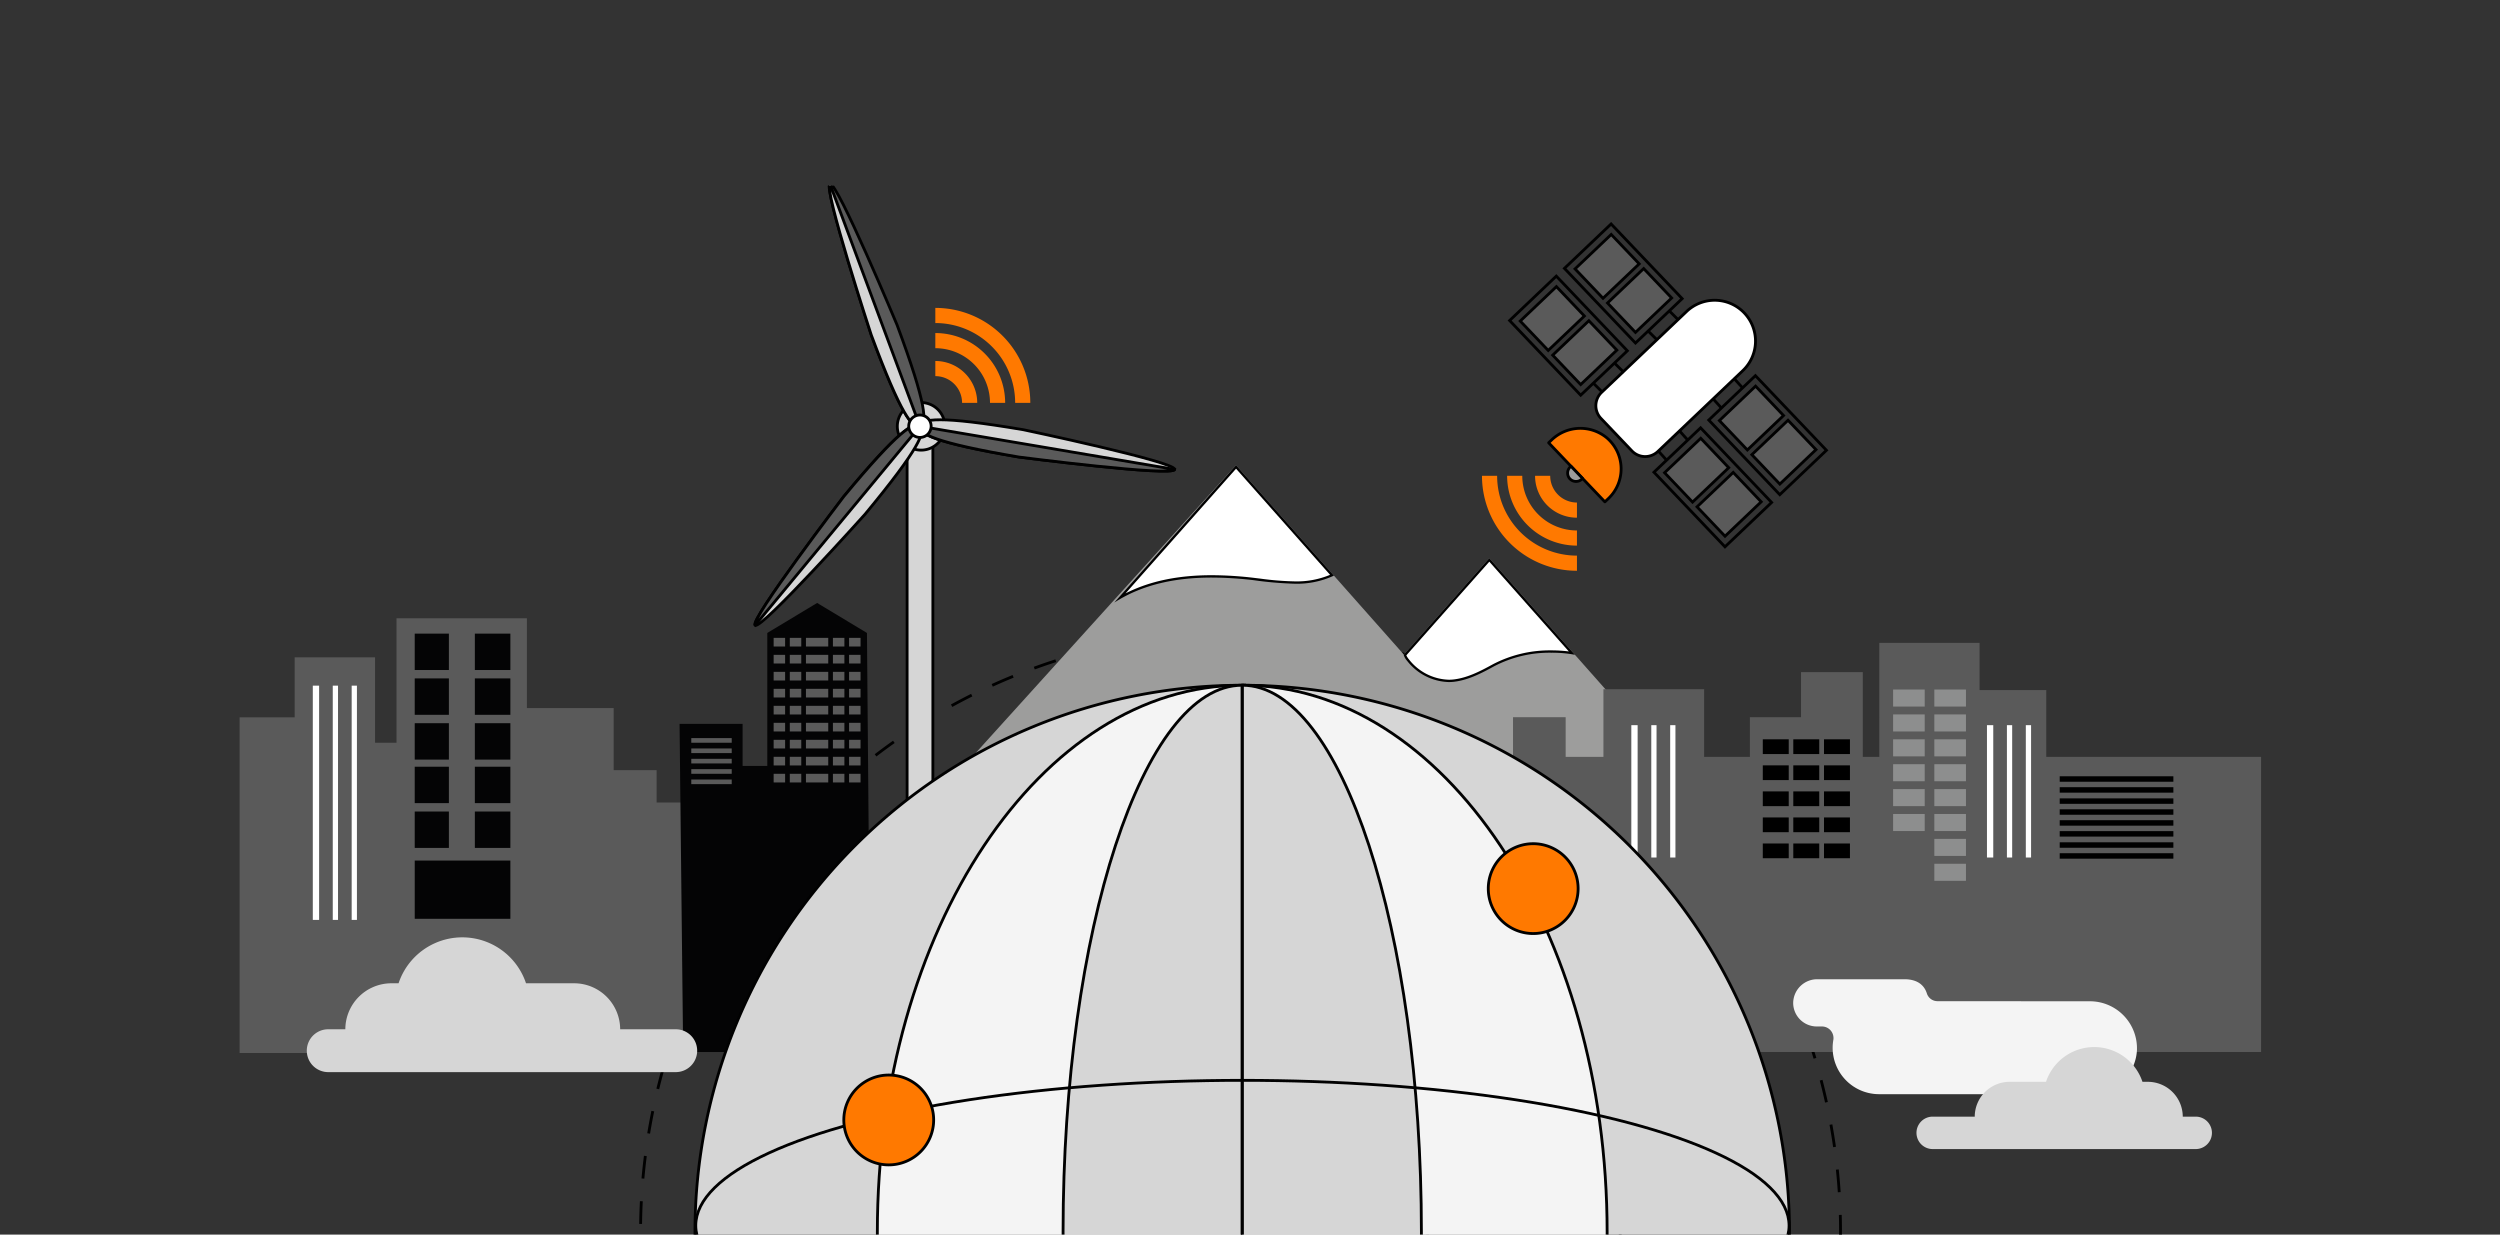 <svg xmlns="http://www.w3.org/2000/svg" xmlns:xlink="http://www.w3.org/1999/xlink" width="660" height="325.938" viewBox="0 0 660 325.938">
  <rect x="0" y="0" width="660" height="325.938" fill="#333333" stroke="none"/>
  <defs>
    <clipPath id="clip-path">
      <path id="Tracé_39015" data-name="Tracé 39015" d="M0,0H660V325.938H0Z" transform="translate(-63 -48.127)" fill="#f4f4f4"/>
    </clipPath>
    <clipPath id="clip-path-2">
      <rect id="Rectangle_14261" data-name="Rectangle 14261" width="535" height="277" transform="translate(0 0.148)" fill="none"/>
    </clipPath>
  </defs>
  <g id="Groupe_de_masques_5" data-name="Groupe de masques 5" transform="translate(63 48.127)" clip-path="url(#clip-path)">
    <path id="Tracé_43445" data-name="Tracé 43445" d="M41.735,139.357v32.851h-5.67V149.661H14.848v15.848H.316v88.61H149.349V187.992H110.4v-8.541H99.062V163.058H76.156v-23.7Z" transform="translate(-0.055 -24.255)" fill="#5a5a5a"/>
    <path id="Tracé_43446" data-name="Tracé 43446" d="M191.429,253.116l-.951-110.746-13.154-7.922-13.155,7.922v35.106h-6.522v-11.1H141.006l.951,86.745Z" transform="translate(-24.603 -23.398)" fill="#040405"/>
    <g id="Groupe_14352" data-name="Groupe 14352" transform="translate(0 0.725)">
      <g id="Groupe_14351" data-name="Groupe 14351" transform="translate(0 0)" clip-path="url(#clip-path-2)">
        <path id="Tracé_43447" data-name="Tracé 43447" d="M190.579,176.24a158.393,158.393,0,1,1-55.609,81.052" transform="translate(-22.429 -25.68)" fill="none" stroke="#000" stroke-miterlimit="10" stroke-width="0.75" stroke-dasharray="6 6"/>
        <path id="Tracé_43448" data-name="Tracé 43448" d="M216.525,213.349a2.746,2.746,0,0,1-2.747-2.746V77.308a3.424,3.424,0,0,1,4.86-3.1,3.318,3.318,0,0,1,1.941,3.088V210.6a2.746,2.746,0,0,1-2.747,2.746Z" transform="translate(-37.301 -13.558)" fill="#d6d6d6"/>
        <path id="Tracé_43449" data-name="Tracé 43449" d="M216.525,213.349a2.746,2.746,0,0,1-2.747-2.746V77.308a3.424,3.424,0,0,1,4.86-3.1,3.318,3.318,0,0,1,1.941,3.088V210.6a2.746,2.746,0,0,1-2.747,2.746Z" transform="translate(-37.301 -13.558)" fill="none" stroke="#000" stroke-miterlimit="10" stroke-width="0.75"/>
        <path id="Tracé_43450" data-name="Tracé 43450" d="M221.529,80.722a6.281,6.281,0,1,1,.007-.008l-.007.008" transform="translate(-36.634 -12.881)" fill="#d6d6d6"/>
        <path id="Tracé_43451" data-name="Tracé 43451" d="M221.529,80.722a6.281,6.281,0,1,1,.007-.008l-.007.008" transform="translate(-36.634 -12.881)" fill="none" stroke="#000" stroke-miterlimit="10" stroke-width="0.75"/>
        <path id="Tracé_43452" data-name="Tracé 43452" d="M188.558,96.432c14.474-17.478,18.558-19.845,20.118-18.558s-.012,5.741-14.486,23.219c0,0-27.46,30.6-29.014,29.317s23.382-33.978,23.382-33.978" transform="translate(-28.808 -14.2)" fill="#d6d6d6"/>
        <path id="Tracé_43453" data-name="Tracé 43453" d="M188.558,96.432c14.474-17.478,18.558-19.845,20.118-18.558s-.012,5.741-14.486,23.219c0,0-27.46,30.6-29.014,29.317s23.382-33.978,23.382-33.978" transform="translate(-28.808 -14.2)" fill="none" stroke="#000" stroke-miterlimit="10" stroke-width="0.75"/>
        <path id="Tracé_43454" data-name="Tracé 43454" d="M165.177,130.411c-1.554-1.287,23.383-33.977,23.383-33.977,14.474-17.479,18.558-19.845,20.111-18.559Z" transform="translate(-28.808 -14.201)" fill="#5a5a5a"/>
        <path id="Tracé_43455" data-name="Tracé 43455" d="M165.177,130.411c-1.554-1.287,23.383-33.977,23.383-33.977,14.474-17.479,18.558-19.845,20.111-18.559Z" transform="translate(-28.808 -14.201)" fill="none" stroke="#000" stroke-miterlimit="10" stroke-width="0.75"/>
        <path id="Tracé_43456" data-name="Tracé 43456" d="M244.008,85.709c-22.371-3.8-26.471-6.148-26.131-8.137s4.976-2.859,27.351.934c0,0,40.235,8.477,39.9,10.468s-41.121-3.266-41.121-3.266" transform="translate(-38.013 -13.902)" fill="#d6d6d6"/>
        <path id="Tracé_43457" data-name="Tracé 43457" d="M244.008,85.709c-22.371-3.8-26.471-6.148-26.131-8.137s4.976-2.859,27.351.934c0,0,40.235,8.477,39.9,10.468s-41.121-3.266-41.121-3.266" transform="translate(-38.013 -13.902)" fill="none" stroke="#000" stroke-miterlimit="10" stroke-width="0.75"/>
        <path id="Tracé_43458" data-name="Tracé 43458" d="M285.128,89.335c-.34,1.99-41.121-3.265-41.121-3.265-22.371-3.8-26.472-6.148-26.132-8.139Z" transform="translate(-38.012 -14.262)" fill="#5a5a5a"/>
        <path id="Tracé_43459" data-name="Tracé 43459" d="M285.128,89.335c-.34,1.99-41.121-3.265-41.121-3.265-22.371-3.8-26.472-6.148-26.132-8.139Z" transform="translate(-38.012 -14.262)" fill="none" stroke="#000" stroke-miterlimit="10" stroke-width="0.75"/>
        <path id="Tracé_43460" data-name="Tracé 43460" d="M199.954,40.267c7.9,21.271,10.972,24.848,12.871,24.154S214.7,59,206.8,37.724c0,0-15.845-37.947-17.726-37.243s10.881,39.786,10.881,39.786" transform="translate(-32.957 -0.746)" fill="#5a5a5a"/>
        <path id="Tracé_43461" data-name="Tracé 43461" d="M199.954,40.267c7.9,21.271,10.972,24.848,12.871,24.154S214.7,59,206.8,37.724c0,0-15.845-37.947-17.726-37.243s10.881,39.786,10.881,39.786" transform="translate(-32.957 -0.746)" fill="none" stroke="#000" stroke-miterlimit="10" stroke-width="0.75"/>
        <path id="Tracé_43462" data-name="Tracé 43462" d="M189.069.482c-1.887.7,10.881,39.79,10.881,39.79,7.9,21.27,10.972,24.857,12.871,24.153Z" transform="translate(-32.956 -0.748)" fill="#d6d6d6"/>
        <path id="Tracé_43463" data-name="Tracé 43463" d="M189.069.482c-1.887.7,10.881,39.79,10.881,39.79,7.9,21.27,10.972,24.857,12.871,24.153Z" transform="translate(-32.956 -0.748)" fill="none" stroke="#000" stroke-miterlimit="10" stroke-width="0.75"/>
        <path id="Tracé_43464" data-name="Tracé 43464" d="M219.536,79.195a2.959,2.959,0,1,1-.392-4.166l0,0a2.962,2.962,0,0,1,.389,4.163" transform="translate(-37.391 -13.637)" fill="#fff"/>
        <path id="Tracé_43465" data-name="Tracé 43465" d="M219.536,79.195a2.959,2.959,0,1,1-.392-4.166l0,0a2.962,2.962,0,0,1,.389,4.163" transform="translate(-37.391 -13.637)" fill="none" stroke="#000" stroke-miterlimit="10" stroke-width="0.75"/>
        <path id="Tracé_43466" data-name="Tracé 43466" d="M245.876,65.591A23.076,23.076,0,0,0,222.8,42.515" transform="translate(-38.875 -8.082)" fill="none" stroke="#ff7900" stroke-miterlimit="10" stroke-width="4"/>
        <path id="Tracé_43467" data-name="Tracé 43467" d="M231.862,68.553a9.062,9.062,0,0,0-9.062-9.062" transform="translate(-38.875 -11.044)" fill="none" stroke="#ff7900" stroke-miterlimit="10" stroke-width="4"/>
        <path id="Tracé_43468" data-name="Tracé 43468" d="M239.236,66.994A16.435,16.435,0,0,0,222.8,50.559" transform="translate(-38.875 -9.486)" fill="none" stroke="#ff7900" stroke-miterlimit="10" stroke-width="4"/>
        <path id="Tracé_43469" data-name="Tracé 43469" d="M327.885,182.548H430.569l-31.116-35.123-28.782-32.49L348.114,140.4l-8.107-9.152-36.2-40.858L232.07,169.7l87.555-12.924a6.293,6.293,0,0,1,4.711,10.466l-2.216,2.5a7.7,7.7,0,0,0,5.765,12.809" transform="translate(-40.492 -16.435)" fill="#9d9d9c"/>
        <path id="Tracé_43470" data-name="Tracé 43470" d="M312.513,90.952l25.333,28.594a22.791,22.791,0,0,1-9.839,1.93h0a77.2,77.2,0,0,1-9.123-.733l-1.663-.2a96.265,96.265,0,0,0-11.107-.694c-9.633,0-17.559,1.829-24.15,5.581Z" transform="translate(-49.198 -16.534)" fill="#fff"/>
        <path id="Tracé_43471" data-name="Tracé 43471" d="M312.177,91.321,337,119.338a22.764,22.764,0,0,1-9.329,1.73,77.062,77.062,0,0,1-9.084-.731q-.832-.1-1.666-.2a96.51,96.51,0,0,0-11.143-.7c-8.949,0-16.439,1.572-22.762,4.792Zm0-.934-32.137,36.274c7.681-4.959,16.621-6.6,25.737-6.6a96.746,96.746,0,0,1,11.072.693,95.76,95.76,0,0,0,10.821.931,23.039,23.039,0,0,0,10.345-2.136Z" transform="translate(-48.862 -16.435)" fill="#010101"/>
        <path id="Tracé_43472" data-name="Tracé 43472" d="M384.59,152.625a14.187,14.187,0,0,1-10.776-5.469,4.513,4.513,0,0,1-.819-1.335l22.264-25.132,21.779,24.585a35.705,35.705,0,0,0-5.419-.4,32.108,32.108,0,0,0-15.3,3.654c-3.379,1.859-6.712,3.565-10.338,4.01a11.578,11.578,0,0,1-1.388.084Z" transform="translate(-65.081 -21.722)" fill="#fff"/>
        <path id="Tracé_43473" data-name="Tracé 43473" d="M395.186,121.058l20.99,23.694a37.229,37.229,0,0,0-4.63-.283,32.419,32.419,0,0,0-15.452,3.692c-3.351,1.844-6.655,3.536-10.227,3.974a11.12,11.12,0,0,1-1.351.083,13.867,13.867,0,0,1-10.533-5.352,4.953,4.953,0,0,1-.706-1.076Zm0-.934-22.608,25.52a4.353,4.353,0,0,0,.92,1.606,14.452,14.452,0,0,0,11.018,5.586,11.807,11.807,0,0,0,1.426-.087c3.724-.457,7.163-2.237,10.449-4.047a31.626,31.626,0,0,1,15.154-3.615,32.289,32.289,0,0,1,6.242.55Z" transform="translate(-65.009 -21.624)" fill="#010101"/>
        <path id="Tracé_43474" data-name="Tracé 43474" d="M320.886,160.77c55.144,0,99.846,64.659,99.846,144.42s-44.7,144.42-99.846,144.42" transform="translate(-55.989 -28.716)" fill="none" stroke="#010101" stroke-miterlimit="10" stroke-width="0.75"/>
        <path id="Tracé_43475" data-name="Tracé 43475" d="M320.886,160.77c27.079,0,49.032,64.659,49.032,144.42s-21.952,144.42-49.032,144.42" transform="translate(-55.989 -28.716)" fill="none" stroke="#010101" stroke-miterlimit="10" stroke-width="0.75"/>
        <path id="Tracé_43476" data-name="Tracé 43476" d="M443.558,77.439l-8.188-8.6A4.847,4.847,0,0,1,435.538,62l22.374-21.29a10.772,10.772,0,1,1,14.851,15.606l-22.374,21.29a4.845,4.845,0,0,1-6.831-.169" transform="translate(-75.733 -7.252)" fill="#fff"/>
        <path id="Tracé_43477" data-name="Tracé 43477" d="M443.558,77.439l-8.188-8.6A4.847,4.847,0,0,1,435.538,62l22.374-21.29a10.772,10.772,0,1,1,14.851,15.606l-22.374,21.29A4.845,4.845,0,0,1,443.558,77.439Z" transform="translate(-75.733 -7.252)" fill="none" stroke="#000" stroke-miterlimit="10" stroke-width="0.75"/>
        <rect id="Rectangle_14134" data-name="Rectangle 14134" width="17.008" height="27.213" transform="translate(350.009 21.997) rotate(-43.579)" fill="none" stroke="#000" stroke-miterlimit="10" stroke-width="0.75"/>
        <rect id="Rectangle_14135" data-name="Rectangle 14135" width="13.19" height="10.719" transform="matrix(0.724, -0.689, 0.689, 0.724, 352.812, 22.135)" fill="#5a5a5a"/>
        <rect id="Rectangle_14136" data-name="Rectangle 14136" width="13.19" height="10.719" transform="matrix(0.724, -0.689, 0.689, 0.724, 352.812, 22.135)" fill="none" stroke="#000" stroke-miterlimit="10" stroke-width="0.75"/>
        <rect id="Rectangle_14137" data-name="Rectangle 14137" width="13.19" height="10.719" transform="matrix(0.724, -0.689, 0.689, 0.724, 361.381, 31.14)" fill="#5a5a5a"/>
        <rect id="Rectangle_14138" data-name="Rectangle 14138" width="13.19" height="10.719" transform="matrix(0.724, -0.689, 0.689, 0.724, 361.381, 31.14)" fill="none" stroke="#000" stroke-miterlimit="10" stroke-width="0.75"/>
        <line id="Ligne_986" data-name="Ligne 986" x2="2.308" y2="2.301" transform="translate(377.677 33.208)" fill="none" stroke="#000" stroke-miterlimit="10" stroke-width="0.75"/>
        <line id="Ligne_987" data-name="Ligne 987" x2="2.308" y2="2.301" transform="translate(372.093 38.521)" fill="none" stroke="#000" stroke-miterlimit="10" stroke-width="0.75"/>
        <rect id="Rectangle_14139" data-name="Rectangle 14139" width="17.008" height="27.213" transform="translate(335.539 35.767) rotate(-43.579)" fill="none" stroke="#000" stroke-miterlimit="10" stroke-width="0.75"/>
        <rect id="Rectangle_14140" data-name="Rectangle 14140" width="13.19" height="10.719" transform="matrix(0.724, -0.689, 0.689, 0.724, 338.342, 35.905)" fill="#5a5a5a"/>
        <rect id="Rectangle_14141" data-name="Rectangle 14141" width="13.19" height="10.719" transform="matrix(0.724, -0.689, 0.689, 0.724, 338.342, 35.905)" fill="none" stroke="#000" stroke-miterlimit="10" stroke-width="0.75"/>
        <rect id="Rectangle_14142" data-name="Rectangle 14142" width="13.19" height="10.719" transform="matrix(0.724, -0.689, 0.689, 0.724, 346.911, 44.91)" fill="#5a5a5a"/>
        <rect id="Rectangle_14143" data-name="Rectangle 14143" width="13.19" height="10.719" transform="matrix(0.724, -0.689, 0.689, 0.724, 346.911, 44.91)" fill="none" stroke="#000" stroke-miterlimit="10" stroke-width="0.75"/>
        <line id="Ligne_988" data-name="Ligne 988" x2="2.308" y2="2.301" transform="translate(363.207 46.978)" fill="none" stroke="#000" stroke-miterlimit="10" stroke-width="0.75"/>
        <line id="Ligne_989" data-name="Ligne 989" x2="2.308" y2="2.301" transform="translate(357.623 52.292)" fill="none" stroke="#000" stroke-miterlimit="10" stroke-width="0.75"/>
        <rect id="Rectangle_14144" data-name="Rectangle 14144" width="17.008" height="27.212" transform="matrix(0.724, -0.689, 0.689, 0.724, 388.115, 62.041)" fill="none" stroke="#000" stroke-miterlimit="10" stroke-width="0.75"/>
        <rect id="Rectangle_14145" data-name="Rectangle 14145" width="13.19" height="10.719" transform="matrix(0.724, -0.689, 0.689, 0.724, 399.487, 71.183)" fill="#5a5a5a"/>
        <rect id="Rectangle_14146" data-name="Rectangle 14146" width="13.19" height="10.719" transform="matrix(0.724, -0.689, 0.689, 0.724, 399.487, 71.183)" fill="none" stroke="#000" stroke-miterlimit="10" stroke-width="0.75"/>
        <rect id="Rectangle_14147" data-name="Rectangle 14147" width="13.19" height="10.719" transform="matrix(0.724, -0.689, 0.689, 0.724, 390.918, 62.178)" fill="#5a5a5a"/>
        <rect id="Rectangle_14148" data-name="Rectangle 14148" width="13.19" height="10.719" transform="matrix(0.724, -0.689, 0.689, 0.724, 390.918, 62.178)" fill="none" stroke="#000" stroke-miterlimit="10" stroke-width="0.75"/>
        <line id="Ligne_990" data-name="Ligne 990" x1="2.184" y1="2.419" transform="translate(394.865 51.146)" fill="none" stroke="#000" stroke-miterlimit="10" stroke-width="0.75"/>
        <line id="Ligne_991" data-name="Ligne 991" x1="2.184" y1="2.419" transform="translate(389.282 56.46)" fill="none" stroke="#000" stroke-miterlimit="10" stroke-width="0.75"/>
        <rect id="Rectangle_14149" data-name="Rectangle 14149" width="17.008" height="27.212" transform="matrix(0.724, -0.689, 0.689, 0.724, 373.645, 75.811)" fill="none" stroke="#000" stroke-miterlimit="10" stroke-width="0.75"/>
        <rect id="Rectangle_14150" data-name="Rectangle 14150" width="13.19" height="10.719" transform="matrix(0.724, -0.689, 0.689, 0.724, 385.017, 84.953)" fill="#5a5a5a"/>
        <rect id="Rectangle_14151" data-name="Rectangle 14151" width="13.19" height="10.719" transform="matrix(0.724, -0.689, 0.689, 0.724, 385.017, 84.953)" fill="none" stroke="#000" stroke-miterlimit="10" stroke-width="0.75"/>
        <rect id="Rectangle_14152" data-name="Rectangle 14152" width="13.19" height="10.719" transform="matrix(0.724, -0.689, 0.689, 0.724, 376.448, 75.948)" fill="#5a5a5a"/>
        <rect id="Rectangle_14153" data-name="Rectangle 14153" width="13.19" height="10.719" transform="matrix(0.724, -0.689, 0.689, 0.724, 376.448, 75.948)" fill="none" stroke="#000" stroke-miterlimit="10" stroke-width="0.75"/>
        <line id="Ligne_992" data-name="Ligne 992" x1="2.184" y1="2.419" transform="translate(380.395 64.916)" fill="none" stroke="#000" stroke-miterlimit="10" stroke-width="0.75"/>
        <line id="Ligne_993" data-name="Ligne 993" x1="2.184" y1="2.419" transform="translate(374.812 70.23)" fill="none" stroke="#000" stroke-miterlimit="10" stroke-width="0.75"/>
        <path id="Tracé_43478" data-name="Tracé 43478" d="M434.74,97.122a10.8,10.8,0,0,0-.37-15.943,10.956,10.956,0,0,0-14.681.527l-.727.693a.03.03,0,0,0,0,.043L433.77,98a.03.03,0,0,0,.043,0Z" transform="translate(-73.1 -14.38)" fill="#ff7900"/>
        <path id="Tracé_43479" data-name="Tracé 43479" d="M434.74,97.122a10.8,10.8,0,0,0-.37-15.943,10.956,10.956,0,0,0-14.681.527l-.727.693a.03.03,0,0,0,0,.043L433.77,98a.03.03,0,0,0,.043,0Z" transform="translate(-73.1 -14.38)" fill="none" stroke="#000" stroke-miterlimit="10" stroke-width="0.75"/>
        <path id="Tracé_43480" data-name="Tracé 43480" d="M428.761,94.136a2.23,2.23,0,0,1-3.285-.239,2.263,2.263,0,0,1,.259-3.023l.149-.143a.006.006,0,0,1,.009,0l3.059,3.214a.007.007,0,0,1,0,.009Z" transform="translate(-74.158 -16.495)" fill="#9d9d9c"/>
        <path id="Tracé_43481" data-name="Tracé 43481" d="M428.761,94.136a2.23,2.23,0,0,1-3.285-.239,2.263,2.263,0,0,1,.259-3.023l.149-.143a.006.006,0,0,1,.009,0l3.059,3.214a.007.007,0,0,1,0,.009Z" transform="translate(-74.158 -16.495)" fill="none" stroke="#000" stroke-miterlimit="10" stroke-width="0.75"/>
        <path id="Tracé_43482" data-name="Tracé 43482" d="M400.041,93.785a23.076,23.076,0,0,0,23.076,23.076" transform="translate(-69.8 -17.028)" fill="none" stroke="#ff7900" stroke-miterlimit="10" stroke-width="4"/>
        <path id="Tracé_43483" data-name="Tracé 43483" d="M417.017,93.785a9.062,9.062,0,0,0,9.062,9.062" transform="translate(-72.762 -17.028)" fill="none" stroke="#ff7900" stroke-miterlimit="10" stroke-width="4"/>
        <path id="Tracé_43484" data-name="Tracé 43484" d="M408.085,93.785A16.435,16.435,0,0,0,424.52,110.22" transform="translate(-71.204 -17.028)" fill="none" stroke="#ff7900" stroke-miterlimit="10" stroke-width="4"/>
        <path id="Tracé_43485" data-name="Tracé 43485" d="M407.543,166.843h13.9v10.463h9.97V159.441H458v17.865H470.08V166.843h13.495v-11.9h16.313v22.36h4.36V147.213h26.465v12.471h17.612v17.622h56.709v77.916H407.544V166.843Z" transform="translate(-71.109 -26.35)" fill="#5a5a5a"/>
        <rect id="Rectangle_14154" data-name="Rectangle 14154" width="8.343" height="4.5" transform="translate(447.667 133.182)" fill="#8d8e8e"/>
        <rect id="Rectangle_14155" data-name="Rectangle 14155" width="8.343" height="4.5" transform="translate(447.667 139.755)" fill="#8d8e8e"/>
        <rect id="Rectangle_14156" data-name="Rectangle 14156" width="8.343" height="4.5" transform="translate(447.667 146.326)" fill="#8d8e8e"/>
        <rect id="Rectangle_14157" data-name="Rectangle 14157" width="8.343" height="4.5" transform="translate(447.667 152.898)" fill="#8d8e8e"/>
        <rect id="Rectangle_14158" data-name="Rectangle 14158" width="8.343" height="4.5" transform="translate(447.667 159.469)" fill="#8d8e8e"/>
        <rect id="Rectangle_14159" data-name="Rectangle 14159" width="8.343" height="4.5" transform="translate(447.667 166.041)" fill="#8d8e8e"/>
        <rect id="Rectangle_14160" data-name="Rectangle 14160" width="8.343" height="4.5" transform="translate(447.667 172.612)" fill="#8d8e8e"/>
        <rect id="Rectangle_14161" data-name="Rectangle 14161" width="8.343" height="4.5" transform="translate(447.667 179.184)" fill="#8d8e8e"/>
        <rect id="Rectangle_14162" data-name="Rectangle 14162" width="8.343" height="4.5" transform="translate(436.782 133.182)" fill="#8d8e8e"/>
        <rect id="Rectangle_14163" data-name="Rectangle 14163" width="8.343" height="4.5" transform="translate(436.782 139.755)" fill="#8d8e8e"/>
        <rect id="Rectangle_14164" data-name="Rectangle 14164" width="8.343" height="4.5" transform="translate(436.782 146.326)" fill="#8d8e8e"/>
        <rect id="Rectangle_14165" data-name="Rectangle 14165" width="8.343" height="4.5" transform="translate(436.782 152.898)" fill="#8d8e8e"/>
        <rect id="Rectangle_14166" data-name="Rectangle 14166" width="8.343" height="4.5" transform="translate(436.782 159.469)" fill="#8d8e8e"/>
        <rect id="Rectangle_14167" data-name="Rectangle 14167" width="8.343" height="4.5" transform="translate(436.782 166.041)" fill="#8d8e8e"/>
        <rect id="Rectangle_14168" data-name="Rectangle 14168" width="6.85" height="3.891" transform="translate(418.536 146.326)"/>
        <rect id="Rectangle_14169" data-name="Rectangle 14169" width="6.85" height="3.891" transform="translate(418.536 153.202)"/>
        <rect id="Rectangle_14170" data-name="Rectangle 14170" width="6.85" height="3.891" transform="translate(418.536 160.079)"/>
        <rect id="Rectangle_14171" data-name="Rectangle 14171" width="6.85" height="3.891" transform="translate(418.536 166.955)"/>
        <rect id="Rectangle_14172" data-name="Rectangle 14172" width="6.85" height="3.891" transform="translate(418.536 173.831)"/>
        <rect id="Rectangle_14173" data-name="Rectangle 14173" width="6.85" height="3.891" transform="translate(410.43 146.326)"/>
        <rect id="Rectangle_14174" data-name="Rectangle 14174" width="6.85" height="3.891" transform="translate(410.43 153.202)"/>
        <rect id="Rectangle_14175" data-name="Rectangle 14175" width="6.85" height="3.891" transform="translate(410.43 160.079)"/>
        <rect id="Rectangle_14176" data-name="Rectangle 14176" width="6.85" height="3.891" transform="translate(410.43 166.955)"/>
        <rect id="Rectangle_14177" data-name="Rectangle 14177" width="6.85" height="3.891" transform="translate(410.43 173.831)"/>
        <rect id="Rectangle_14178" data-name="Rectangle 14178" width="6.85" height="3.891" transform="translate(402.376 146.326)"/>
        <rect id="Rectangle_14179" data-name="Rectangle 14179" width="6.85" height="3.891" transform="translate(402.376 153.202)"/>
        <rect id="Rectangle_14180" data-name="Rectangle 14180" width="6.85" height="3.891" transform="translate(402.376 160.079)"/>
        <rect id="Rectangle_14181" data-name="Rectangle 14181" width="6.85" height="3.891" transform="translate(402.376 166.955)"/>
        <rect id="Rectangle_14182" data-name="Rectangle 14182" width="6.85" height="3.891" transform="translate(402.376 173.831)"/>
        <rect id="Rectangle_14183" data-name="Rectangle 14183" width="1.387" height="34.94" transform="translate(471.817 142.591)" fill="#fff"/>
        <rect id="Rectangle_14184" data-name="Rectangle 14184" width="1.387" height="34.94" transform="translate(466.826 142.591)" fill="#fff"/>
        <rect id="Rectangle_14185" data-name="Rectangle 14185" width="1.663" height="34.94" transform="translate(461.558 142.591)" fill="#fff"/>
        <rect id="Rectangle_14186" data-name="Rectangle 14186" width="1.387" height="34.94" transform="translate(377.93 142.591)" fill="#fff"/>
        <rect id="Rectangle_14187" data-name="Rectangle 14187" width="1.387" height="34.94" transform="translate(372.939 142.591)" fill="#fff"/>
        <rect id="Rectangle_14188" data-name="Rectangle 14188" width="1.663" height="34.94" transform="translate(367.67 142.591)" fill="#fff"/>
        <rect id="Rectangle_14189" data-name="Rectangle 14189" width="1.387" height="61.843" transform="translate(29.841 132.159)" fill="#fff"/>
        <rect id="Rectangle_14190" data-name="Rectangle 14190" width="1.387" height="61.843" transform="translate(24.849 132.159)" fill="#fff"/>
        <rect id="Rectangle_14191" data-name="Rectangle 14191" width="1.663" height="61.843" transform="translate(19.581 132.159)" fill="#fff"/>
        <path id="Tracé_43486" data-name="Tracé 43486" d="M290.361,160.77a144.42,144.42,0,0,0,0,288.84" transform="translate(-25.464 -28.716)" fill="#d6d6d6"/>
        <path id="Tracé_43487" data-name="Tracé 43487" d="M290.361,160.77a144.42,144.42,0,0,0,0,288.84" transform="translate(-25.464 -28.716)" fill="none" stroke="#010101" stroke-miterlimit="10" stroke-width="0.75"/>
        <path id="Tracé_43488" data-name="Tracé 43488" d="M300.536,160.77c-53.174,0-96.28,64.659-96.28,144.42s43.106,144.42,96.28,144.42" transform="translate(-35.639 -28.716)" fill="#f4f4f4"/>
        <path id="Tracé_43489" data-name="Tracé 43489" d="M300.536,160.77c-53.174,0-96.28,64.659-96.28,144.42s43.106,144.42,96.28,144.42" transform="translate(-35.639 -28.716)" fill="none" stroke="#010101" stroke-miterlimit="10" stroke-width="0.75"/>
        <path id="Tracé_43490" data-name="Tracé 43490" d="M310.9,160.77c-26.095,0-47.248,64.659-47.248,144.42S284.8,449.61,310.9,449.61Z" transform="translate(-46.003 -28.716)" fill="#d6d6d6"/>
        <path id="Tracé_43491" data-name="Tracé 43491" d="M310.9,160.77c-26.095,0-47.248,64.659-47.248,144.42S284.8,449.61,310.9,449.61Z" transform="translate(-46.003 -28.716)" fill="none" stroke="#010101" stroke-miterlimit="10" stroke-width="0.75"/>
        <path id="Tracé_43492" data-name="Tracé 43492" d="M321.017,160.77a144.42,144.42,0,0,1,0,288.84" transform="translate(-56.012 -28.716)" fill="#d6d6d6"/>
        <path id="Tracé_43493" data-name="Tracé 43493" d="M321.017,160.77a144.42,144.42,0,0,1,0,288.84" transform="translate(-56.012 -28.716)" fill="none" stroke="#010101" stroke-miterlimit="10" stroke-width="0.75"/>
        <path id="Tracé_43494" data-name="Tracé 43494" d="M321.017,160.77c53.174,0,96.279,64.659,96.279,144.42s-43.105,144.42-96.279,144.42" transform="translate(-56.012 -28.716)" fill="#f4f4f4"/>
        <path id="Tracé_43495" data-name="Tracé 43495" d="M321.017,160.77c53.174,0,96.279,64.659,96.279,144.42s-43.105,144.42-96.279,144.42" transform="translate(-56.012 -28.716)" fill="none" stroke="#010101" stroke-miterlimit="10" stroke-width="0.75"/>
        <path id="Tracé_43496" data-name="Tracé 43496" d="M321.017,160.77c26.094,0,47.248,64.659,47.248,144.42s-21.154,144.42-47.248,144.42Z" transform="translate(-56.012 -28.716)" fill="#d6d6d6"/>
        <path id="Tracé_43497" data-name="Tracé 43497" d="M321.017,160.77c26.094,0,47.248,64.659,47.248,144.42s-21.154,144.42-47.248,144.42Z" transform="translate(-56.012 -28.716)" fill="none" stroke="#010101" stroke-miterlimit="10" stroke-width="0.75"/>
        <ellipse id="Ellipse_565" data-name="Ellipse 565" cx="144.319" cy="38.334" rx="144.319" ry="38.334" transform="translate(120.678 236.358)" fill="none" stroke="#010101" stroke-miterlimit="10" stroke-width="0.75"/>
        <path id="Tracé_43498" data-name="Tracé 43498" d="M217.255,297.287A11.858,11.858,0,1,0,205.4,309.144a11.858,11.858,0,0,0,11.858-11.858" transform="translate(-33.769 -50.467)" fill="#ff7900"/>
        <path id="Tracé_43499" data-name="Tracé 43499" d="M217.255,297.287A11.858,11.858,0,1,0,205.4,309.144,11.858,11.858,0,0,0,217.255,297.287Z" transform="translate(-33.769 -50.467)" fill="none" stroke="#000" stroke-miterlimit="10" stroke-width="0.75"/>
        <path id="Tracé_43500" data-name="Tracé 43500" d="M423.353,223.3A11.858,11.858,0,1,0,411.5,235.161,11.858,11.858,0,0,0,423.353,223.3" transform="translate(-69.73 -37.558)" fill="#ff7900"/>
        <path id="Tracé_43501" data-name="Tracé 43501" d="M423.353,223.3A11.858,11.858,0,1,0,411.5,235.161,11.858,11.858,0,0,0,423.353,223.3Z" transform="translate(-69.73 -37.558)" fill="none" stroke="#000" stroke-miterlimit="10" stroke-width="0.75"/>
        <rect id="Rectangle_14192" data-name="Rectangle 14192" width="30.007" height="1.441" transform="translate(480.763 167.683)"/>
        <rect id="Rectangle_14193" data-name="Rectangle 14193" width="30.007" height="1.441" transform="translate(480.763 156.086)"/>
        <rect id="Rectangle_14194" data-name="Rectangle 14194" width="30.007" height="1.441" transform="translate(480.763 170.565)"/>
        <rect id="Rectangle_14195" data-name="Rectangle 14195" width="30.007" height="1.441" transform="translate(480.763 158.968)"/>
        <rect id="Rectangle_14196" data-name="Rectangle 14196" width="30.007" height="1.441" transform="translate(480.763 173.516)"/>
        <rect id="Rectangle_14197" data-name="Rectangle 14197" width="30.007" height="1.441" transform="translate(480.763 161.919)"/>
        <rect id="Rectangle_14198" data-name="Rectangle 14198" width="30.007" height="1.441" transform="translate(480.763 176.397)"/>
        <rect id="Rectangle_14199" data-name="Rectangle 14199" width="30.007" height="1.441" transform="translate(480.763 164.801)"/>
        <rect id="Rectangle_14200" data-name="Rectangle 14200" width="9.379" height="9.608" transform="translate(62.36 118.424)" fill="#040405"/>
        <rect id="Rectangle_14201" data-name="Rectangle 14201" width="9.018" height="9.608" transform="translate(46.488 118.424)" fill="#040405"/>
        <rect id="Rectangle_14202" data-name="Rectangle 14202" width="9.379" height="9.608" transform="translate(62.36 130.25)" fill="#040405"/>
        <rect id="Rectangle_14203" data-name="Rectangle 14203" width="9.018" height="9.608" transform="translate(46.488 130.25)" fill="#040405"/>
        <rect id="Rectangle_14204" data-name="Rectangle 14204" width="9.379" height="9.608" transform="translate(62.36 142.075)" fill="#040405"/>
        <rect id="Rectangle_14205" data-name="Rectangle 14205" width="9.018" height="9.608" transform="translate(46.488 142.075)" fill="#040405"/>
        <rect id="Rectangle_14206" data-name="Rectangle 14206" width="9.379" height="9.608" transform="translate(62.36 153.563)" fill="#040405"/>
        <rect id="Rectangle_14207" data-name="Rectangle 14207" width="9.018" height="9.608" transform="translate(46.488 153.563)" fill="#040405"/>
        <rect id="Rectangle_14208" data-name="Rectangle 14208" width="9.379" height="9.608" transform="translate(62.36 165.389)" fill="#040405"/>
        <rect id="Rectangle_14209" data-name="Rectangle 14209" width="9.018" height="9.608" transform="translate(46.488 165.389)" fill="#040405"/>
        <rect id="Rectangle_14210" data-name="Rectangle 14210" width="25.251" height="15.376" transform="translate(46.489 178.335)" fill="#040405"/>
        <rect id="Rectangle_14211" data-name="Rectangle 14211" width="10.674" height="1.223" transform="translate(119.499 146.008)" fill="#5a5a5a"/>
        <rect id="Rectangle_14212" data-name="Rectangle 14212" width="10.674" height="1.223" transform="translate(119.499 148.741)" fill="#5a5a5a"/>
        <rect id="Rectangle_14213" data-name="Rectangle 14213" width="10.674" height="1.223" transform="translate(119.499 151.474)" fill="#5a5a5a"/>
        <rect id="Rectangle_14214" data-name="Rectangle 14214" width="10.674" height="1.223" transform="translate(119.499 154.205)" fill="#5a5a5a"/>
        <rect id="Rectangle_14215" data-name="Rectangle 14215" width="10.674" height="1.223" transform="translate(119.499 156.938)" fill="#5a5a5a"/>
        <rect id="Rectangle_14216" data-name="Rectangle 14216" width="3.028" height="2.284" transform="translate(141.242 119.541)" fill="#5a5a5a"/>
        <rect id="Rectangle_14217" data-name="Rectangle 14217" width="3.028" height="2.284" transform="translate(145.506 119.541)" fill="#5a5a5a"/>
        <rect id="Rectangle_14218" data-name="Rectangle 14218" width="5.885" height="2.284" transform="translate(149.771 119.541)" fill="#5a5a5a"/>
        <rect id="Rectangle_14219" data-name="Rectangle 14219" width="3.028" height="2.284" transform="translate(156.892 119.541)" fill="#5a5a5a"/>
        <rect id="Rectangle_14220" data-name="Rectangle 14220" width="3.028" height="2.284" transform="translate(161.156 119.541)" fill="#5a5a5a"/>
        <rect id="Rectangle_14221" data-name="Rectangle 14221" width="3.028" height="2.284" transform="translate(141.242 124.027)" fill="#5a5a5a"/>
        <rect id="Rectangle_14222" data-name="Rectangle 14222" width="3.028" height="2.284" transform="translate(145.506 124.027)" fill="#5a5a5a"/>
        <rect id="Rectangle_14223" data-name="Rectangle 14223" width="5.885" height="2.284" transform="translate(149.771 124.027)" fill="#5a5a5a"/>
        <rect id="Rectangle_14224" data-name="Rectangle 14224" width="3.028" height="2.284" transform="translate(156.892 124.027)" fill="#5a5a5a"/>
        <rect id="Rectangle_14225" data-name="Rectangle 14225" width="3.028" height="2.284" transform="translate(161.156 124.027)" fill="#5a5a5a"/>
        <rect id="Rectangle_14226" data-name="Rectangle 14226" width="3.028" height="2.284" transform="translate(141.242 128.514)" fill="#5a5a5a"/>
        <rect id="Rectangle_14227" data-name="Rectangle 14227" width="3.028" height="2.284" transform="translate(145.506 128.514)" fill="#5a5a5a"/>
        <rect id="Rectangle_14228" data-name="Rectangle 14228" width="5.885" height="2.284" transform="translate(149.771 128.514)" fill="#5a5a5a"/>
        <rect id="Rectangle_14229" data-name="Rectangle 14229" width="3.028" height="2.284" transform="translate(156.892 128.514)" fill="#5a5a5a"/>
        <rect id="Rectangle_14230" data-name="Rectangle 14230" width="3.028" height="2.284" transform="translate(161.156 128.514)" fill="#5a5a5a"/>
        <rect id="Rectangle_14231" data-name="Rectangle 14231" width="3.028" height="2.284" transform="translate(141.242 132.999)" fill="#5a5a5a"/>
        <rect id="Rectangle_14232" data-name="Rectangle 14232" width="3.028" height="2.284" transform="translate(145.506 132.999)" fill="#5a5a5a"/>
        <rect id="Rectangle_14233" data-name="Rectangle 14233" width="5.885" height="2.284" transform="translate(149.771 132.999)" fill="#5a5a5a"/>
        <rect id="Rectangle_14234" data-name="Rectangle 14234" width="3.028" height="2.284" transform="translate(156.892 132.999)" fill="#5a5a5a"/>
        <rect id="Rectangle_14235" data-name="Rectangle 14235" width="3.028" height="2.284" transform="translate(161.156 132.999)" fill="#5a5a5a"/>
        <rect id="Rectangle_14236" data-name="Rectangle 14236" width="3.028" height="2.284" transform="translate(141.242 137.485)" fill="#5a5a5a"/>
        <rect id="Rectangle_14237" data-name="Rectangle 14237" width="3.028" height="2.284" transform="translate(145.506 137.485)" fill="#5a5a5a"/>
        <rect id="Rectangle_14238" data-name="Rectangle 14238" width="5.885" height="2.284" transform="translate(149.771 137.485)" fill="#5a5a5a"/>
        <rect id="Rectangle_14239" data-name="Rectangle 14239" width="3.028" height="2.284" transform="translate(156.892 137.485)" fill="#5a5a5a"/>
        <rect id="Rectangle_14240" data-name="Rectangle 14240" width="3.028" height="2.284" transform="translate(161.156 137.485)" fill="#5a5a5a"/>
        <rect id="Rectangle_14241" data-name="Rectangle 14241" width="3.028" height="2.284" transform="translate(141.242 141.971)" fill="#5a5a5a"/>
        <rect id="Rectangle_14242" data-name="Rectangle 14242" width="3.028" height="2.284" transform="translate(145.506 141.971)" fill="#5a5a5a"/>
        <rect id="Rectangle_14243" data-name="Rectangle 14243" width="5.885" height="2.284" transform="translate(149.771 141.971)" fill="#5a5a5a"/>
        <rect id="Rectangle_14244" data-name="Rectangle 14244" width="3.028" height="2.284" transform="translate(156.892 141.971)" fill="#5a5a5a"/>
        <rect id="Rectangle_14245" data-name="Rectangle 14245" width="3.028" height="2.284" transform="translate(161.156 141.971)" fill="#5a5a5a"/>
        <rect id="Rectangle_14246" data-name="Rectangle 14246" width="3.028" height="2.284" transform="translate(141.242 146.457)" fill="#5a5a5a"/>
        <rect id="Rectangle_14247" data-name="Rectangle 14247" width="3.028" height="2.284" transform="translate(145.506 146.457)" fill="#5a5a5a"/>
        <rect id="Rectangle_14248" data-name="Rectangle 14248" width="5.885" height="2.284" transform="translate(149.771 146.457)" fill="#5a5a5a"/>
        <rect id="Rectangle_14249" data-name="Rectangle 14249" width="3.028" height="2.284" transform="translate(156.892 146.457)" fill="#5a5a5a"/>
        <rect id="Rectangle_14250" data-name="Rectangle 14250" width="3.028" height="2.284" transform="translate(161.156 146.457)" fill="#5a5a5a"/>
        <rect id="Rectangle_14251" data-name="Rectangle 14251" width="3.028" height="2.284" transform="translate(141.242 150.943)" fill="#5a5a5a"/>
        <rect id="Rectangle_14252" data-name="Rectangle 14252" width="3.028" height="2.284" transform="translate(145.506 150.943)" fill="#5a5a5a"/>
        <rect id="Rectangle_14253" data-name="Rectangle 14253" width="5.885" height="2.284" transform="translate(149.771 150.943)" fill="#5a5a5a"/>
        <rect id="Rectangle_14254" data-name="Rectangle 14254" width="3.028" height="2.284" transform="translate(156.892 150.943)" fill="#5a5a5a"/>
        <rect id="Rectangle_14255" data-name="Rectangle 14255" width="3.028" height="2.284" transform="translate(161.156 150.943)" fill="#5a5a5a"/>
        <rect id="Rectangle_14256" data-name="Rectangle 14256" width="3.028" height="2.284" transform="translate(141.242 155.43)" fill="#5a5a5a"/>
        <rect id="Rectangle_14257" data-name="Rectangle 14257" width="3.028" height="2.284" transform="translate(145.506 155.43)" fill="#5a5a5a"/>
        <rect id="Rectangle_14258" data-name="Rectangle 14258" width="5.885" height="2.284" transform="translate(149.771 155.43)" fill="#5a5a5a"/>
        <rect id="Rectangle_14259" data-name="Rectangle 14259" width="3.028" height="2.284" transform="translate(156.892 155.43)" fill="#5a5a5a"/>
        <rect id="Rectangle_14260" data-name="Rectangle 14260" width="3.028" height="2.284" transform="translate(161.156 155.43)" fill="#5a5a5a"/>
        <path id="Tracé_43502" data-name="Tracé 43502" d="M497.145,260.957a6.232,6.232,0,0,0,6.166,6.3h1.414a3.057,3.057,0,0,1,3.06,3.054,3,3,0,0,1-.043.517,12.018,12.018,0,0,0-.181,2.042,12.259,12.259,0,0,0,12.256,12.261h55.832a12.265,12.265,0,0,0,12.242-11.526,12.425,12.425,0,0,0-12.5-13l-40.16-.026a2.939,2.939,0,0,1-2.8-2.057c-.523-1.665-1.969-3.735-5.935-3.735H503.551a6.344,6.344,0,0,0-6.406,6.169" transform="translate(-86.743 -45.12)" fill="#f4f4f4"/>
        <path id="Tracé_43503" data-name="Tracé 43503" d="M610.291,294.844h-3.419a9.216,9.216,0,0,0-9.19-9.19h-1.448a13.422,13.422,0,0,0-25.466,0h-9.623a9.215,9.215,0,0,0-9.191,9.19h-11.1a4.281,4.281,0,1,0,0,8.562h69.439a4.281,4.281,0,1,0,0-8.562" transform="translate(-93.623 -48.904)" fill="#d6d6d6"/>
        <path id="Tracé_43504" data-name="Tracé 43504" d="M27.453,265.658h4.518a12.177,12.177,0,0,1,12.141-12.142h1.913a17.733,17.733,0,0,1,33.646,0H92.385a12.176,12.176,0,0,1,12.143,12.141H119.2a5.656,5.656,0,0,1,0,11.313H27.453a5.656,5.656,0,0,1,0-11.313" transform="translate(-3.803 -42.782)" fill="#d6d6d6"/>
      </g>
    </g>
  </g>
<script xmlns=""/></svg>